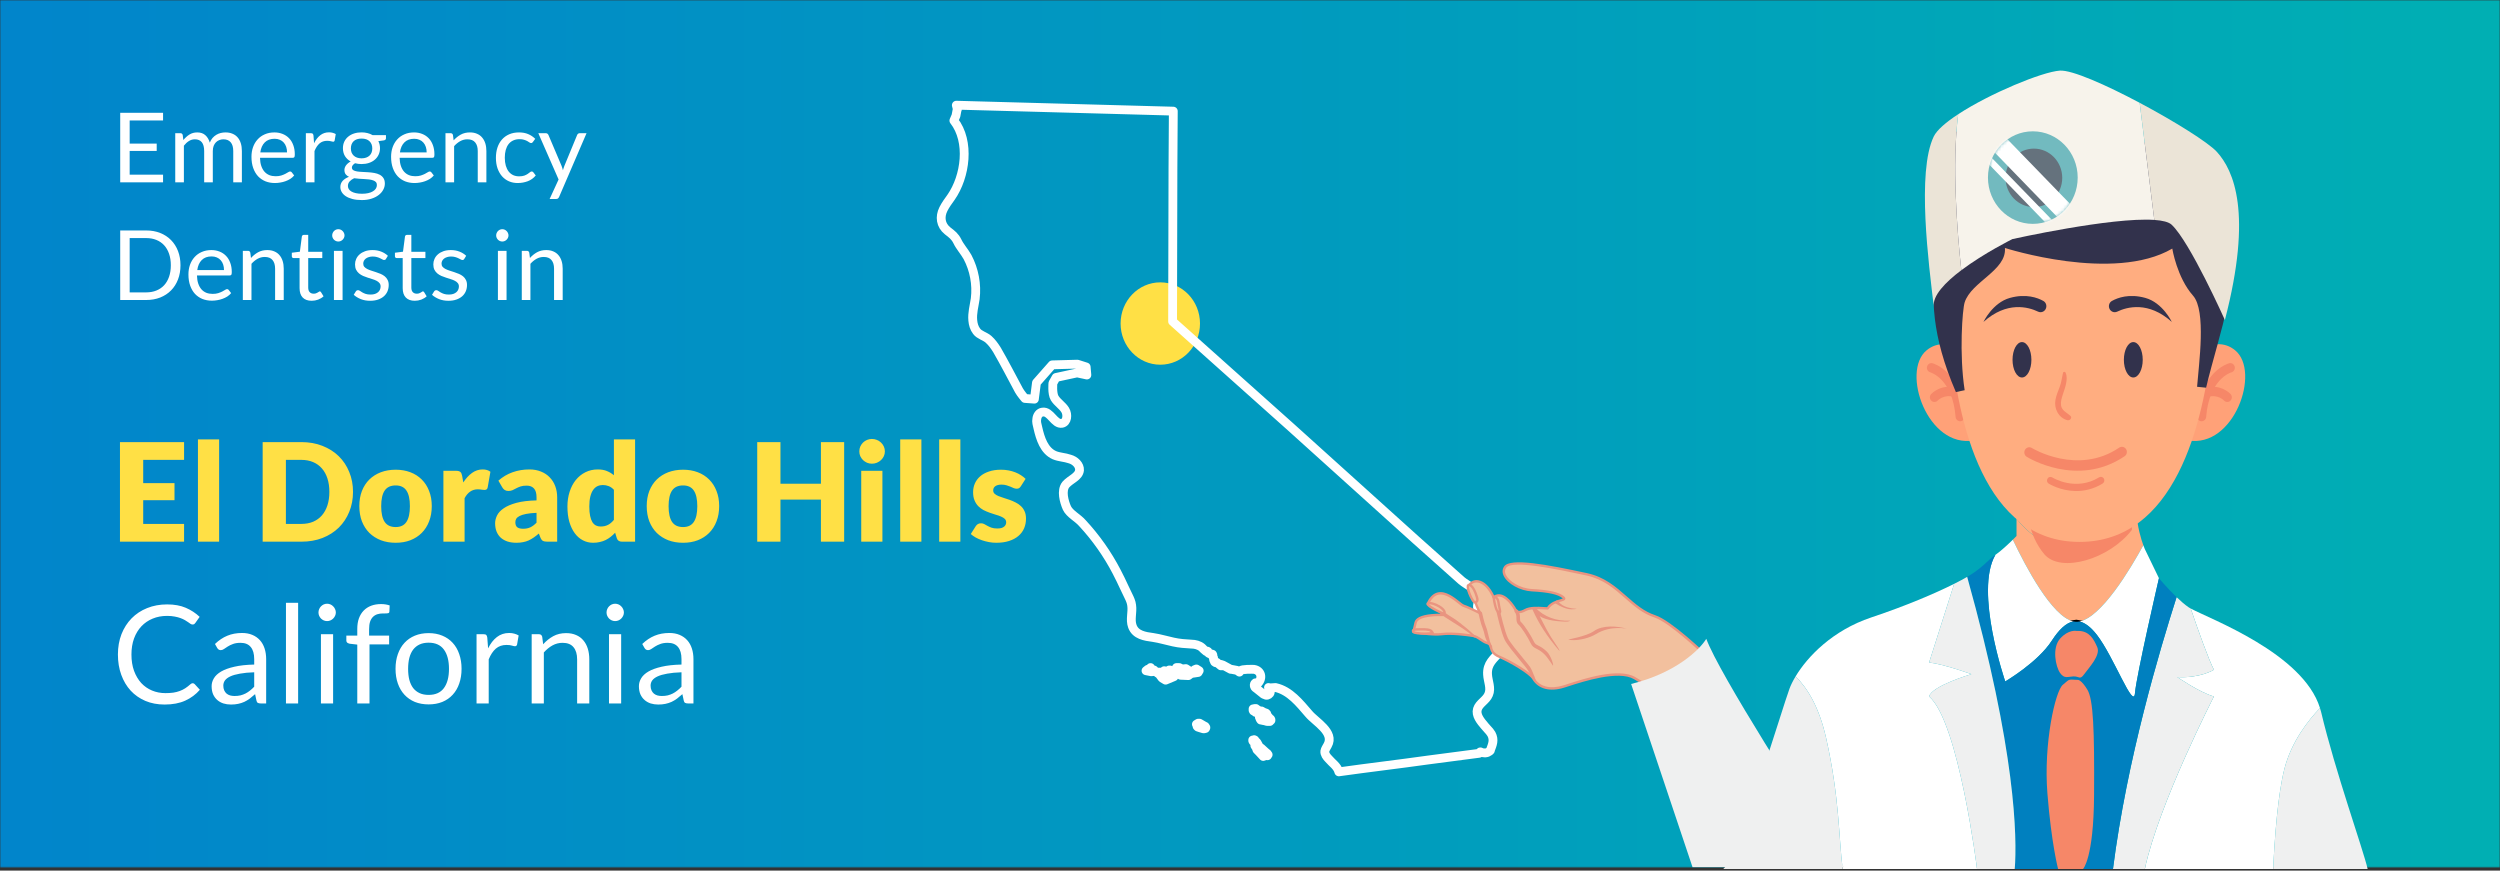 <svg width="850" height="296" viewBox="0 0 850 296" fill="none" xmlns="http://www.w3.org/2000/svg">
<rect x="0" y="0" width="850" height="296" fill="#333333" stroke="none"/>
<mask id="mask0" mask-type="alpha" maskUnits="userSpaceOnUse" x="0" y="0" width="850" height="295">
<rect width="850" height="295" fill="url(#paint0_linear)"/>
</mask>
<g mask="url(#mask0)">
<rect width="850" height="295" fill="url(#paint1_linear)"/>
</g>
<path d="M55.441 38.355V40.962H44.089V48.816H53.279V51.325H44.089V59.393H55.441V62H40.871V38.355H55.441ZM59.584 62V45.285H61.333C61.751 45.285 62.015 45.489 62.125 45.896L62.34 47.612C62.956 46.853 63.643 46.231 64.402 45.748C65.172 45.264 66.063 45.022 67.075 45.022C68.208 45.022 69.121 45.335 69.814 45.962C70.518 46.589 71.024 47.436 71.332 48.503C71.563 47.898 71.866 47.376 72.24 46.935C72.625 46.495 73.054 46.133 73.527 45.846C74 45.56 74.5 45.352 75.028 45.219C75.567 45.087 76.112 45.022 76.662 45.022C77.542 45.022 78.323 45.164 79.005 45.45C79.698 45.725 80.281 46.133 80.754 46.672C81.238 47.211 81.606 47.876 81.859 48.668C82.112 49.449 82.239 50.346 82.239 51.358V62H79.302V51.358C79.302 50.048 79.016 49.059 78.444 48.388C77.872 47.706 77.041 47.364 75.952 47.364C75.468 47.364 75.006 47.453 74.566 47.629C74.137 47.794 73.758 48.041 73.428 48.371C73.098 48.701 72.834 49.119 72.636 49.625C72.449 50.12 72.355 50.697 72.355 51.358V62H69.418V51.358C69.418 50.016 69.149 49.014 68.61 48.355C68.071 47.694 67.284 47.364 66.25 47.364C65.524 47.364 64.848 47.562 64.221 47.959C63.605 48.343 63.038 48.871 62.521 49.542V62H59.584ZM93.303 45.022C94.304 45.022 95.228 45.192 96.075 45.533C96.922 45.863 97.654 46.347 98.27 46.985C98.886 47.612 99.364 48.393 99.705 49.328C100.057 50.252 100.233 51.308 100.233 52.496C100.233 52.958 100.184 53.266 100.085 53.42C99.986 53.574 99.799 53.651 99.524 53.651H88.403C88.425 54.707 88.568 55.626 88.832 56.407C89.096 57.188 89.459 57.842 89.921 58.37C90.383 58.887 90.933 59.278 91.571 59.541C92.209 59.794 92.924 59.921 93.716 59.921C94.453 59.921 95.085 59.839 95.613 59.673C96.152 59.498 96.614 59.31 96.999 59.112C97.384 58.914 97.703 58.733 97.956 58.568C98.22 58.392 98.446 58.304 98.633 58.304C98.875 58.304 99.062 58.398 99.194 58.584L100.019 59.657C99.656 60.097 99.221 60.482 98.715 60.812C98.209 61.131 97.665 61.395 97.082 61.604C96.51 61.813 95.916 61.967 95.3 62.066C94.684 62.176 94.073 62.231 93.468 62.231C92.313 62.231 91.246 62.038 90.267 61.654C89.299 61.258 88.458 60.685 87.743 59.938C87.039 59.178 86.489 58.243 86.093 57.133C85.697 56.022 85.499 54.745 85.499 53.304C85.499 52.139 85.675 51.05 86.027 50.038C86.39 49.026 86.907 48.151 87.578 47.414C88.249 46.666 89.068 46.083 90.036 45.665C91.004 45.236 92.093 45.022 93.303 45.022ZM93.369 47.183C91.95 47.183 90.834 47.596 90.02 48.42C89.206 49.234 88.7 50.367 88.502 51.819H97.593C97.593 51.138 97.5 50.516 97.313 49.955C97.126 49.383 96.851 48.894 96.488 48.486C96.125 48.069 95.679 47.749 95.151 47.529C94.634 47.298 94.04 47.183 93.369 47.183ZM103.992 62V45.285H105.675C105.994 45.285 106.214 45.346 106.335 45.467C106.456 45.588 106.539 45.797 106.583 46.094L106.781 48.701C107.353 47.535 108.057 46.627 108.893 45.978C109.74 45.319 110.73 44.989 111.863 44.989C112.325 44.989 112.743 45.044 113.117 45.154C113.491 45.252 113.837 45.395 114.156 45.583L113.777 47.777C113.7 48.052 113.529 48.19 113.265 48.19C113.111 48.19 112.875 48.14 112.556 48.041C112.237 47.931 111.791 47.876 111.219 47.876C110.196 47.876 109.338 48.173 108.645 48.767C107.963 49.361 107.391 50.224 106.929 51.358V62H103.992ZM122.929 45.005C123.655 45.005 124.331 45.087 124.958 45.252C125.596 45.407 126.174 45.638 126.691 45.946H131.228V47.035C131.228 47.398 130.997 47.629 130.535 47.727L128.638 47.992C129.012 48.706 129.199 49.504 129.199 50.384C129.199 51.198 129.039 51.941 128.72 52.611C128.412 53.272 127.978 53.838 127.417 54.311C126.867 54.784 126.207 55.147 125.437 55.4C124.678 55.653 123.842 55.779 122.929 55.779C122.148 55.779 121.411 55.686 120.718 55.499C120.366 55.719 120.096 55.956 119.909 56.209C119.733 56.462 119.645 56.709 119.645 56.951C119.645 57.347 119.805 57.65 120.124 57.858C120.443 58.056 120.866 58.2 121.394 58.288C121.922 58.376 122.522 58.431 123.193 58.453C123.864 58.474 124.546 58.513 125.239 58.568C125.943 58.612 126.63 58.694 127.301 58.816C127.972 58.937 128.572 59.135 129.1 59.41C129.628 59.684 130.051 60.064 130.37 60.548C130.689 61.032 130.849 61.659 130.849 62.429C130.849 63.144 130.667 63.837 130.304 64.508C129.952 65.179 129.441 65.773 128.77 66.29C128.099 66.818 127.279 67.236 126.311 67.544C125.343 67.863 124.249 68.022 123.028 68.022C121.807 68.022 120.734 67.901 119.81 67.659C118.897 67.418 118.138 67.093 117.533 66.686C116.928 66.279 116.472 65.806 116.164 65.267C115.867 64.739 115.718 64.183 115.718 63.6C115.718 62.776 115.977 62.077 116.494 61.505C117.022 60.922 117.742 60.46 118.655 60.119C118.182 59.899 117.803 59.608 117.517 59.245C117.242 58.87 117.104 58.376 117.104 57.76C117.104 57.517 117.148 57.27 117.236 57.017C117.324 56.753 117.456 56.495 117.632 56.242C117.819 55.989 118.045 55.746 118.309 55.516C118.573 55.285 118.881 55.081 119.233 54.905C118.408 54.443 117.759 53.833 117.286 53.074C116.824 52.303 116.593 51.407 116.593 50.384C116.593 49.57 116.747 48.833 117.055 48.173C117.374 47.502 117.814 46.935 118.375 46.474C118.936 46.001 119.601 45.638 120.371 45.385C121.152 45.132 122.005 45.005 122.929 45.005ZM128.143 62.907C128.143 62.489 128.027 62.154 127.796 61.901C127.565 61.648 127.252 61.456 126.856 61.324C126.46 61.181 126.003 61.076 125.486 61.01C124.969 60.944 124.425 60.9 123.853 60.878C123.281 60.845 122.698 60.812 122.104 60.779C121.51 60.746 120.943 60.685 120.404 60.597C119.777 60.895 119.266 61.258 118.87 61.687C118.485 62.115 118.292 62.627 118.292 63.221C118.292 63.595 118.386 63.941 118.573 64.26C118.771 64.591 119.068 64.871 119.464 65.102C119.86 65.344 120.355 65.531 120.949 65.663C121.554 65.806 122.263 65.877 123.077 65.877C123.869 65.877 124.579 65.806 125.206 65.663C125.833 65.52 126.361 65.317 126.79 65.052C127.23 64.788 127.565 64.475 127.796 64.112C128.027 63.749 128.143 63.347 128.143 62.907ZM122.929 53.833C123.523 53.833 124.045 53.75 124.496 53.585C124.958 53.42 125.343 53.189 125.651 52.892C125.959 52.595 126.19 52.243 126.344 51.836C126.498 51.418 126.575 50.962 126.575 50.467C126.575 49.444 126.262 48.63 125.635 48.025C125.019 47.419 124.117 47.117 122.929 47.117C121.752 47.117 120.85 47.419 120.223 48.025C119.607 48.63 119.299 49.444 119.299 50.467C119.299 50.962 119.376 51.418 119.53 51.836C119.695 52.243 119.931 52.595 120.239 52.892C120.547 53.189 120.927 53.42 121.378 53.585C121.829 53.75 122.346 53.833 122.929 53.833ZM140.773 45.022C141.774 45.022 142.698 45.192 143.545 45.533C144.392 45.863 145.124 46.347 145.74 46.985C146.356 47.612 146.834 48.393 147.175 49.328C147.527 50.252 147.703 51.308 147.703 52.496C147.703 52.958 147.654 53.266 147.555 53.42C147.456 53.574 147.269 53.651 146.994 53.651H135.873C135.895 54.707 136.038 55.626 136.302 56.407C136.566 57.188 136.929 57.842 137.391 58.37C137.853 58.887 138.403 59.278 139.041 59.541C139.679 59.794 140.394 59.921 141.186 59.921C141.923 59.921 142.555 59.839 143.083 59.673C143.622 59.498 144.084 59.31 144.469 59.112C144.854 58.914 145.173 58.733 145.426 58.568C145.69 58.392 145.916 58.304 146.103 58.304C146.345 58.304 146.532 58.398 146.664 58.584L147.489 59.657C147.126 60.097 146.691 60.482 146.185 60.812C145.679 61.131 145.135 61.395 144.552 61.604C143.98 61.813 143.386 61.967 142.77 62.066C142.154 62.176 141.543 62.231 140.938 62.231C139.783 62.231 138.716 62.038 137.737 61.654C136.769 61.258 135.928 60.685 135.213 59.938C134.509 59.178 133.959 58.243 133.563 57.133C133.167 56.022 132.969 54.745 132.969 53.304C132.969 52.139 133.145 51.05 133.497 50.038C133.86 49.026 134.377 48.151 135.048 47.414C135.719 46.666 136.538 46.083 137.506 45.665C138.474 45.236 139.563 45.022 140.773 45.022ZM140.839 47.183C139.42 47.183 138.304 47.596 137.49 48.42C136.676 49.234 136.17 50.367 135.972 51.819H145.063C145.063 51.138 144.97 50.516 144.783 49.955C144.596 49.383 144.321 48.894 143.958 48.486C143.595 48.069 143.149 47.749 142.621 47.529C142.104 47.298 141.51 47.183 140.839 47.183ZM151.462 62V45.285H153.211C153.629 45.285 153.893 45.489 154.003 45.896L154.234 47.711C154.96 46.908 155.769 46.259 156.66 45.764C157.562 45.269 158.601 45.022 159.778 45.022C160.691 45.022 161.494 45.175 162.187 45.483C162.891 45.781 163.474 46.209 163.936 46.77C164.409 47.321 164.767 47.986 165.009 48.767C165.251 49.548 165.372 50.411 165.372 51.358V62H162.435V51.358C162.435 50.093 162.143 49.114 161.56 48.42C160.988 47.717 160.108 47.364 158.92 47.364C158.051 47.364 157.237 47.574 156.478 47.992C155.73 48.41 155.037 48.976 154.399 49.691V62H151.462ZM181.201 48.255C181.113 48.377 181.025 48.47 180.937 48.536C180.849 48.602 180.722 48.635 180.557 48.635C180.392 48.635 180.211 48.569 180.013 48.437C179.826 48.294 179.584 48.14 179.287 47.975C178.99 47.81 178.627 47.661 178.198 47.529C177.78 47.386 177.263 47.315 176.647 47.315C175.833 47.315 175.112 47.464 174.485 47.761C173.858 48.047 173.33 48.465 172.901 49.014C172.483 49.565 172.164 50.23 171.944 51.011C171.735 51.792 171.631 52.666 171.631 53.635C171.631 54.647 171.746 55.548 171.977 56.34C172.208 57.121 172.533 57.782 172.951 58.321C173.369 58.849 173.875 59.255 174.469 59.541C175.074 59.816 175.75 59.954 176.498 59.954C177.213 59.954 177.802 59.871 178.264 59.706C178.726 59.531 179.111 59.338 179.419 59.129C179.727 58.92 179.98 58.733 180.178 58.568C180.376 58.392 180.574 58.304 180.772 58.304C181.025 58.304 181.212 58.398 181.333 58.584L182.158 59.657C181.432 60.548 180.524 61.203 179.435 61.62C178.346 62.028 177.197 62.231 175.987 62.231C174.942 62.231 173.968 62.038 173.066 61.654C172.175 61.269 171.4 60.713 170.74 59.987C170.08 59.25 169.557 58.348 169.172 57.281C168.798 56.214 168.611 54.998 168.611 53.635C168.611 52.392 168.782 51.242 169.123 50.186C169.475 49.13 169.981 48.222 170.641 47.464C171.312 46.694 172.137 46.094 173.116 45.665C174.095 45.236 175.217 45.022 176.482 45.022C177.648 45.022 178.682 45.214 179.584 45.599C180.486 45.973 181.283 46.507 181.976 47.2L181.201 48.255ZM190.104 66.933C190.005 67.153 189.878 67.329 189.724 67.462C189.581 67.594 189.356 67.659 189.048 67.659H186.87L189.922 61.026L183.025 45.285H185.566C185.819 45.285 186.017 45.352 186.16 45.483C186.303 45.605 186.408 45.742 186.474 45.896L190.945 56.423C191.044 56.665 191.127 56.907 191.193 57.149C191.27 57.391 191.336 57.639 191.391 57.892C191.468 57.639 191.545 57.391 191.622 57.149C191.699 56.907 191.787 56.66 191.886 56.407L196.225 45.896C196.291 45.72 196.401 45.577 196.555 45.467C196.72 45.346 196.896 45.285 197.083 45.285H199.426L190.104 66.933ZM61.364 90.186C61.364 91.957 61.084 93.569 60.523 95.02C59.962 96.472 59.17 97.716 58.147 98.749C57.124 99.784 55.898 100.586 54.468 101.158C53.038 101.719 51.453 102 49.715 102H40.871V78.356H49.715C51.453 78.356 53.038 78.641 54.468 79.213C55.898 79.775 57.124 80.578 58.147 81.623C59.17 82.656 59.962 83.9 60.523 85.352C61.084 86.803 61.364 88.415 61.364 90.186ZM58.081 90.186C58.081 88.734 57.883 87.436 57.487 86.292C57.091 85.148 56.53 84.18 55.804 83.388C55.078 82.596 54.198 81.991 53.164 81.573C52.13 81.155 50.98 80.946 49.715 80.946H44.089V99.409H49.715C50.98 99.409 52.13 99.201 53.164 98.782C54.198 98.365 55.078 97.765 55.804 96.984C56.53 96.192 57.091 95.224 57.487 94.08C57.883 92.936 58.081 91.638 58.081 90.186ZM71.873 85.022C72.874 85.022 73.798 85.192 74.645 85.533C75.492 85.863 76.223 86.347 76.839 86.985C77.455 87.612 77.934 88.393 78.275 89.328C78.627 90.252 78.803 91.308 78.803 92.496C78.803 92.958 78.753 93.266 78.654 93.42C78.555 93.574 78.368 93.651 78.093 93.651H66.972C66.994 94.707 67.137 95.626 67.401 96.406C67.665 97.188 68.028 97.842 68.49 98.37C68.952 98.887 69.502 99.278 70.14 99.541C70.778 99.794 71.493 99.921 72.285 99.921C73.022 99.921 73.655 99.838 74.183 99.674C74.722 99.498 75.184 99.311 75.569 99.112C75.954 98.915 76.273 98.733 76.526 98.568C76.79 98.392 77.015 98.304 77.202 98.304C77.444 98.304 77.631 98.397 77.763 98.585L78.588 99.657C78.225 100.097 77.791 100.482 77.285 100.812C76.779 101.131 76.234 101.395 75.651 101.604C75.079 101.813 74.485 101.967 73.869 102.066C73.253 102.176 72.643 102.231 72.038 102.231C70.883 102.231 69.816 102.038 68.837 101.653C67.869 101.257 67.027 100.685 66.312 99.938C65.608 99.178 65.058 98.243 64.662 97.132C64.266 96.022 64.068 94.746 64.068 93.305C64.068 92.138 64.244 91.049 64.596 90.037C64.959 89.025 65.476 88.151 66.147 87.414C66.818 86.666 67.638 86.083 68.606 85.665C69.574 85.236 70.663 85.022 71.873 85.022ZM71.939 87.183C70.52 87.183 69.403 87.596 68.589 88.421C67.775 89.234 67.269 90.368 67.071 91.82H76.163C76.163 91.138 76.069 90.516 75.882 89.955C75.695 89.383 75.42 88.894 75.057 88.487C74.694 88.069 74.249 87.749 73.721 87.529C73.204 87.299 72.61 87.183 71.939 87.183ZM82.562 102V85.285H84.311C84.729 85.285 84.993 85.489 85.103 85.896L85.334 87.711C86.06 86.908 86.868 86.259 87.759 85.764C88.661 85.269 89.701 85.022 90.878 85.022C91.791 85.022 92.594 85.175 93.287 85.484C93.991 85.781 94.574 86.21 95.036 86.77C95.509 87.32 95.866 87.986 96.108 88.767C96.35 89.548 96.471 90.412 96.471 91.358V102H93.534V91.358C93.534 90.093 93.243 89.114 92.66 88.421C92.088 87.716 91.208 87.365 90.02 87.365C89.151 87.365 88.337 87.573 87.578 87.992C86.83 88.409 86.137 88.976 85.499 89.691V102H82.562ZM105.964 102.264C104.644 102.264 103.627 101.895 102.912 101.158C102.208 100.421 101.856 99.36 101.856 97.974V87.744H99.843C99.667 87.744 99.518 87.695 99.397 87.596C99.276 87.486 99.216 87.32 99.216 87.1V85.929L101.955 85.582L102.631 80.418C102.653 80.253 102.725 80.121 102.846 80.022C102.967 79.912 103.121 79.857 103.308 79.857H104.793V85.615H109.578V87.744H104.793V97.776C104.793 98.48 104.963 99.002 105.304 99.344C105.645 99.684 106.085 99.855 106.624 99.855C106.932 99.855 107.196 99.817 107.416 99.74C107.647 99.651 107.845 99.558 108.01 99.459C108.175 99.36 108.313 99.272 108.423 99.195C108.544 99.107 108.648 99.063 108.736 99.063C108.89 99.063 109.028 99.156 109.149 99.344L110.007 100.746C109.501 101.219 108.89 101.593 108.175 101.868C107.46 102.132 106.723 102.264 105.964 102.264ZM116.476 85.285V102H113.539V85.285H116.476ZM117.136 80.038C117.136 80.325 117.076 80.594 116.955 80.847C116.845 81.089 116.691 81.309 116.493 81.507C116.306 81.694 116.086 81.843 115.833 81.953C115.58 82.062 115.31 82.118 115.024 82.118C114.738 82.118 114.469 82.062 114.216 81.953C113.974 81.843 113.754 81.694 113.556 81.507C113.369 81.309 113.22 81.089 113.11 80.847C113 80.594 112.945 80.325 112.945 80.038C112.945 79.752 113 79.483 113.11 79.23C113.22 78.966 113.369 78.74 113.556 78.553C113.754 78.356 113.974 78.201 114.216 78.091C114.469 77.981 114.738 77.927 115.024 77.927C115.31 77.927 115.58 77.981 115.833 78.091C116.086 78.201 116.306 78.356 116.493 78.553C116.691 78.74 116.845 78.966 116.955 79.23C117.076 79.483 117.136 79.752 117.136 80.038ZM131.223 88.041C131.091 88.283 130.887 88.404 130.612 88.404C130.447 88.404 130.26 88.344 130.051 88.222C129.842 88.102 129.584 87.969 129.276 87.826C128.979 87.672 128.621 87.535 128.203 87.414C127.785 87.282 127.29 87.216 126.718 87.216C126.223 87.216 125.778 87.282 125.382 87.414C124.986 87.535 124.645 87.706 124.359 87.925C124.084 88.145 123.869 88.404 123.715 88.701C123.572 88.987 123.501 89.3 123.501 89.641C123.501 90.07 123.622 90.428 123.864 90.714C124.117 91 124.447 91.248 124.854 91.457C125.261 91.665 125.723 91.853 126.24 92.017C126.757 92.171 127.285 92.342 127.824 92.529C128.374 92.705 128.907 92.903 129.424 93.123C129.941 93.343 130.403 93.618 130.81 93.948C131.217 94.278 131.542 94.685 131.784 95.169C132.037 95.642 132.163 96.214 132.163 96.885C132.163 97.655 132.026 98.37 131.751 99.03C131.476 99.679 131.069 100.245 130.53 100.729C129.991 101.202 129.331 101.576 128.55 101.851C127.769 102.127 126.867 102.264 125.844 102.264C124.678 102.264 123.622 102.077 122.676 101.703C121.73 101.318 120.927 100.828 120.267 100.234L120.96 99.112C121.048 98.969 121.152 98.859 121.273 98.782C121.394 98.706 121.554 98.667 121.752 98.667C121.95 98.667 122.159 98.744 122.379 98.898C122.599 99.052 122.863 99.222 123.171 99.409C123.49 99.597 123.869 99.767 124.309 99.921C124.76 100.075 125.321 100.152 125.992 100.152C126.564 100.152 127.065 100.08 127.494 99.938C127.923 99.784 128.28 99.58 128.566 99.327C128.852 99.074 129.061 98.782 129.193 98.453C129.336 98.123 129.408 97.77 129.408 97.397C129.408 96.934 129.281 96.555 129.028 96.258C128.786 95.95 128.462 95.692 128.055 95.483C127.648 95.263 127.18 95.076 126.652 94.921C126.135 94.757 125.602 94.586 125.052 94.41C124.513 94.234 123.979 94.036 123.451 93.816C122.934 93.585 122.472 93.299 122.065 92.958C121.658 92.617 121.328 92.199 121.075 91.704C120.833 91.198 120.712 90.588 120.712 89.873C120.712 89.234 120.844 88.624 121.108 88.041C121.372 87.447 121.757 86.93 122.263 86.49C122.769 86.039 123.391 85.681 124.128 85.418C124.865 85.153 125.706 85.022 126.652 85.022C127.752 85.022 128.737 85.198 129.606 85.549C130.486 85.891 131.245 86.364 131.883 86.969L131.223 88.041ZM141.027 102.264C139.707 102.264 138.689 101.895 137.974 101.158C137.27 100.421 136.918 99.36 136.918 97.974V87.744H134.905C134.729 87.744 134.581 87.695 134.46 87.596C134.339 87.486 134.278 87.32 134.278 87.1V85.929L137.017 85.582L137.694 80.418C137.716 80.253 137.787 80.121 137.908 80.022C138.029 79.912 138.183 79.857 138.37 79.857H139.855V85.615H144.64V87.744H139.855V97.776C139.855 98.48 140.026 99.002 140.367 99.344C140.708 99.684 141.148 99.855 141.687 99.855C141.995 99.855 142.259 99.817 142.479 99.74C142.71 99.651 142.908 99.558 143.073 99.459C143.238 99.36 143.375 99.272 143.485 99.195C143.606 99.107 143.711 99.063 143.799 99.063C143.953 99.063 144.09 99.156 144.211 99.344L145.069 100.746C144.563 101.219 143.953 101.593 143.238 101.868C142.523 102.132 141.786 102.264 141.027 102.264ZM157.842 88.041C157.71 88.283 157.506 88.404 157.231 88.404C157.066 88.404 156.879 88.344 156.67 88.222C156.461 88.102 156.203 87.969 155.895 87.826C155.598 87.672 155.24 87.535 154.822 87.414C154.404 87.282 153.909 87.216 153.337 87.216C152.842 87.216 152.397 87.282 152.001 87.414C151.605 87.535 151.264 87.706 150.978 87.925C150.703 88.145 150.488 88.404 150.334 88.701C150.191 88.987 150.12 89.3 150.12 89.641C150.12 90.07 150.241 90.428 150.483 90.714C150.736 91 151.066 91.248 151.473 91.457C151.88 91.665 152.342 91.853 152.859 92.017C153.376 92.171 153.904 92.342 154.443 92.529C154.993 92.705 155.526 92.903 156.043 93.123C156.56 93.343 157.022 93.618 157.429 93.948C157.836 94.278 158.161 94.685 158.403 95.169C158.656 95.642 158.782 96.214 158.782 96.885C158.782 97.655 158.645 98.37 158.37 99.03C158.095 99.679 157.688 100.245 157.149 100.729C156.61 101.202 155.95 101.576 155.169 101.851C154.388 102.127 153.486 102.264 152.463 102.264C151.297 102.264 150.241 102.077 149.295 101.703C148.349 101.318 147.546 100.828 146.886 100.234L147.579 99.112C147.667 98.969 147.771 98.859 147.892 98.782C148.013 98.706 148.173 98.667 148.371 98.667C148.569 98.667 148.778 98.744 148.998 98.898C149.218 99.052 149.482 99.222 149.79 99.409C150.109 99.597 150.488 99.767 150.928 99.921C151.379 100.075 151.94 100.152 152.611 100.152C153.183 100.152 153.684 100.08 154.113 99.938C154.542 99.784 154.899 99.58 155.185 99.327C155.471 99.074 155.68 98.782 155.812 98.453C155.955 98.123 156.027 97.77 156.027 97.397C156.027 96.934 155.9 96.555 155.647 96.258C155.405 95.95 155.081 95.692 154.674 95.483C154.267 95.263 153.799 95.076 153.271 94.921C152.754 94.757 152.221 94.586 151.671 94.41C151.132 94.234 150.598 94.036 150.07 93.816C149.553 93.585 149.091 93.299 148.684 92.958C148.277 92.617 147.947 92.199 147.694 91.704C147.452 91.198 147.331 90.588 147.331 89.873C147.331 89.234 147.463 88.624 147.727 88.041C147.991 87.447 148.376 86.93 148.882 86.49C149.388 86.039 150.01 85.681 150.747 85.418C151.484 85.153 152.325 85.022 153.271 85.022C154.371 85.022 155.356 85.198 156.225 85.549C157.105 85.891 157.864 86.364 158.502 86.969L157.842 88.041ZM172.228 85.285V102H169.291V85.285H172.228ZM172.888 80.038C172.888 80.325 172.828 80.594 172.707 80.847C172.597 81.089 172.443 81.309 172.245 81.507C172.058 81.694 171.838 81.843 171.585 81.953C171.332 82.062 171.062 82.118 170.776 82.118C170.49 82.118 170.221 82.062 169.968 81.953C169.726 81.843 169.506 81.694 169.308 81.507C169.121 81.309 168.972 81.089 168.862 80.847C168.752 80.594 168.697 80.325 168.697 80.038C168.697 79.752 168.752 79.483 168.862 79.23C168.972 78.966 169.121 78.74 169.308 78.553C169.506 78.356 169.726 78.201 169.968 78.091C170.221 77.981 170.49 77.927 170.776 77.927C171.062 77.927 171.332 77.981 171.585 78.091C171.838 78.201 172.058 78.356 172.245 78.553C172.443 78.74 172.597 78.966 172.707 79.23C172.828 79.483 172.888 79.752 172.888 80.038ZM177.405 102V85.285H179.154C179.572 85.285 179.836 85.489 179.946 85.896L180.177 87.711C180.903 86.908 181.711 86.259 182.602 85.764C183.504 85.269 184.544 85.022 185.721 85.022C186.634 85.022 187.437 85.175 188.13 85.484C188.834 85.781 189.417 86.21 189.879 86.77C190.352 87.32 190.709 87.986 190.951 88.767C191.193 89.548 191.314 90.412 191.314 91.358V102H188.377V91.358C188.377 90.093 188.086 89.114 187.503 88.421C186.931 87.716 186.051 87.365 184.863 87.365C183.994 87.365 183.18 87.573 182.421 87.992C181.673 88.409 180.98 88.976 180.342 89.691V102H177.405Z" fill="white"/>
<path d="M62.585 150.314V156.356H48.689V164.257H59.332V170.066H48.689V178.129H62.585V184.171H40.788V150.314H62.585ZM74.502 149.385V184.171H67.299V149.385H74.502ZM120.025 167.231C120.025 169.679 119.599 171.94 118.747 174.016C117.91 176.077 116.725 177.866 115.191 179.384C113.658 180.887 111.806 182.064 109.638 182.916C107.484 183.753 105.091 184.171 102.457 184.171H89.305V150.314H102.457C105.091 150.314 107.484 150.74 109.638 151.592C111.806 152.444 113.658 153.622 115.191 155.124C116.725 156.627 117.91 158.416 118.747 160.492C119.599 162.553 120.025 164.799 120.025 167.231ZM111.985 167.231C111.985 165.558 111.768 164.048 111.334 162.7C110.9 161.352 110.273 160.213 109.452 159.284C108.646 158.339 107.655 157.619 106.477 157.123C105.3 156.612 103.96 156.356 102.457 156.356H97.206V178.129H102.457C103.96 178.129 105.3 177.881 106.477 177.386C107.655 176.874 108.646 176.154 109.452 175.225C110.273 174.28 110.9 173.133 111.334 171.785C111.768 170.438 111.985 168.92 111.985 167.231ZM134.533 159.702C136.361 159.702 138.027 159.989 139.529 160.562C141.032 161.135 142.318 161.956 143.387 163.025C144.471 164.094 145.308 165.395 145.896 166.929C146.5 168.447 146.803 170.159 146.803 172.064C146.803 173.985 146.5 175.72 145.896 177.269C145.308 178.803 144.471 180.112 143.387 181.197C142.318 182.265 141.032 183.094 139.529 183.683C138.027 184.256 136.361 184.543 134.533 184.543C132.69 184.543 131.009 184.256 129.491 183.683C127.988 183.094 126.687 182.265 125.587 181.197C124.503 180.112 123.658 178.803 123.054 177.269C122.465 175.72 122.171 173.985 122.171 172.064C122.171 170.159 122.465 168.447 123.054 166.929C123.658 165.395 124.503 164.094 125.587 163.025C126.687 161.956 127.988 161.135 129.491 160.562C131.009 159.989 132.69 159.702 134.533 159.702ZM134.533 179.198C136.191 179.198 137.407 178.617 138.182 177.455C138.972 176.278 139.367 174.496 139.367 172.111C139.367 169.725 138.972 167.951 138.182 166.79C137.407 165.628 136.191 165.047 134.533 165.047C132.829 165.047 131.582 165.628 130.792 166.79C130.002 167.951 129.607 169.725 129.607 172.111C129.607 174.496 130.002 176.278 130.792 177.455C131.582 178.617 132.829 179.198 134.533 179.198ZM150.756 184.171V160.074H155.032C155.388 160.074 155.683 160.105 155.915 160.167C156.163 160.229 156.364 160.33 156.519 160.469C156.69 160.593 156.814 160.763 156.891 160.98C156.984 161.197 157.061 161.46 157.123 161.77L157.518 164.024C158.401 162.661 159.393 161.584 160.493 160.794C161.593 160.004 162.793 159.609 164.095 159.609C165.194 159.609 166.077 159.873 166.744 160.399L165.814 165.697C165.752 166.023 165.628 166.255 165.442 166.394C165.256 166.518 165.009 166.58 164.699 166.58C164.435 166.58 164.126 166.549 163.769 166.487C163.413 166.41 162.964 166.371 162.422 166.371C160.532 166.371 159.044 167.378 157.96 169.392V184.171H150.756ZM186.138 184.171C185.457 184.171 184.938 184.078 184.581 183.892C184.241 183.706 183.954 183.319 183.722 182.73L183.21 181.406C182.606 181.917 182.025 182.366 181.468 182.753C180.91 183.141 180.329 183.474 179.725 183.753C179.136 184.016 178.501 184.21 177.819 184.334C177.153 184.473 176.41 184.543 175.589 184.543C174.489 184.543 173.49 184.403 172.591 184.124C171.693 183.83 170.926 183.404 170.291 182.846C169.671 182.289 169.191 181.599 168.85 180.778C168.509 179.942 168.339 178.981 168.339 177.897C168.339 177.045 168.556 176.17 168.989 175.271C169.423 174.373 170.174 173.559 171.243 172.831C172.312 172.088 173.753 171.468 175.565 170.972C177.378 170.476 179.663 170.198 182.42 170.136V169.113C182.42 167.704 182.126 166.689 181.537 166.069C180.964 165.434 180.143 165.116 179.074 165.116C178.222 165.116 177.525 165.209 176.983 165.395C176.441 165.581 175.953 165.79 175.519 166.023C175.101 166.255 174.69 166.464 174.287 166.65C173.885 166.836 173.404 166.929 172.847 166.929C172.351 166.929 171.925 166.813 171.569 166.58C171.228 166.333 170.957 166.03 170.755 165.674L169.454 163.42C170.91 162.134 172.521 161.182 174.287 160.562C176.069 159.927 177.974 159.609 180.004 159.609C181.46 159.609 182.769 159.849 183.931 160.33C185.108 160.794 186.1 161.453 186.905 162.305C187.726 163.141 188.354 164.14 188.787 165.302C189.221 166.464 189.438 167.734 189.438 169.113V184.171H186.138ZM177.866 179.779C178.795 179.779 179.609 179.616 180.306 179.291C181.003 178.966 181.708 178.439 182.42 177.711V174.365C180.98 174.427 179.795 174.551 178.865 174.737C177.936 174.923 177.2 175.155 176.658 175.434C176.115 175.713 175.736 176.03 175.519 176.386C175.318 176.743 175.217 177.13 175.217 177.548C175.217 178.369 175.441 178.95 175.891 179.291C176.34 179.616 176.998 179.779 177.866 179.779ZM211.47 184.171C211.02 184.171 210.641 184.07 210.331 183.869C210.037 183.667 209.828 183.365 209.704 182.963L209.146 181.127C208.666 181.638 208.162 182.103 207.636 182.521C207.109 182.939 206.536 183.303 205.916 183.613C205.312 183.908 204.653 184.132 203.941 184.287C203.244 184.457 202.485 184.543 201.664 184.543C200.409 184.543 199.247 184.264 198.178 183.706C197.109 183.148 196.187 182.343 195.413 181.289C194.638 180.236 194.026 178.95 193.577 177.432C193.143 175.898 192.926 174.156 192.926 172.204C192.926 170.407 193.174 168.741 193.67 167.208C194.166 165.659 194.863 164.326 195.761 163.211C196.675 162.08 197.768 161.197 199.038 160.562C200.308 159.927 201.71 159.609 203.244 159.609C204.483 159.609 205.529 159.795 206.381 160.167C207.248 160.523 208.031 160.996 208.728 161.584V149.385H215.931V184.171H211.47ZM204.173 179.012C204.7 179.012 205.172 178.966 205.591 178.873C206.024 178.764 206.419 178.617 206.776 178.431C207.132 178.245 207.465 178.013 207.775 177.734C208.1 177.455 208.418 177.13 208.728 176.758V166.534C208.17 165.93 207.574 165.511 206.938 165.279C206.319 165.031 205.66 164.907 204.963 164.907C204.297 164.907 203.685 165.039 203.128 165.302C202.57 165.566 202.082 165.992 201.664 166.58C201.261 167.154 200.943 167.905 200.711 168.834C200.479 169.764 200.362 170.887 200.362 172.204C200.362 173.474 200.455 174.543 200.641 175.41C200.827 176.278 201.083 176.983 201.408 177.525C201.749 178.052 202.152 178.431 202.616 178.664C203.081 178.896 203.6 179.012 204.173 179.012ZM232.247 159.702C234.075 159.702 235.741 159.989 237.243 160.562C238.746 161.135 240.032 161.956 241.101 163.025C242.185 164.094 243.022 165.395 243.61 166.929C244.214 168.447 244.517 170.159 244.517 172.064C244.517 173.985 244.214 175.72 243.61 177.269C243.022 178.803 242.185 180.112 241.101 181.197C240.032 182.265 238.746 183.094 237.243 183.683C235.741 184.256 234.075 184.543 232.247 184.543C230.404 184.543 228.723 184.256 227.205 183.683C225.702 183.094 224.401 182.265 223.301 181.197C222.217 180.112 221.372 178.803 220.768 177.269C220.18 175.72 219.885 173.985 219.885 172.064C219.885 170.159 220.18 168.447 220.768 166.929C221.372 165.395 222.217 164.094 223.301 163.025C224.401 161.956 225.702 161.135 227.205 160.562C228.723 159.989 230.404 159.702 232.247 159.702ZM232.247 179.198C233.905 179.198 235.121 178.617 235.896 177.455C236.686 176.278 237.081 174.496 237.081 172.111C237.081 169.725 236.686 167.951 235.896 166.79C235.121 165.628 233.905 165.047 232.247 165.047C230.543 165.047 229.296 165.628 228.506 166.79C227.716 167.951 227.321 169.725 227.321 172.111C227.321 174.496 227.716 176.278 228.506 177.455C229.296 178.617 230.543 179.198 232.247 179.198ZM287.014 184.171H279.114V169.857H265.357V184.171H257.457V150.314H265.357V164.466H279.114V150.314H287.014V184.171ZM300.021 160.074V184.171H292.817V160.074H300.021ZM300.857 153.475C300.857 154.048 300.741 154.59 300.509 155.101C300.276 155.597 299.959 156.038 299.556 156.426C299.153 156.798 298.681 157.1 298.138 157.332C297.612 157.549 297.046 157.657 296.442 157.657C295.853 157.657 295.304 157.549 294.792 157.332C294.281 157.1 293.824 156.798 293.421 156.426C293.034 156.038 292.724 155.597 292.492 155.101C292.275 154.59 292.166 154.048 292.166 153.475C292.166 152.886 292.275 152.336 292.492 151.825C292.724 151.314 293.034 150.864 293.421 150.477C293.824 150.09 294.281 149.788 294.792 149.571C295.304 149.354 295.853 149.245 296.442 149.245C297.046 149.245 297.612 149.354 298.138 149.571C298.681 149.788 299.153 150.09 299.556 150.477C299.959 150.864 300.276 151.314 300.509 151.825C300.741 152.336 300.857 152.886 300.857 153.475ZM313.273 149.385V184.171H306.07V149.385H313.273ZM326.526 149.385V184.171H319.322V149.385H326.526ZM347.074 165.349C346.889 165.643 346.687 165.852 346.47 165.976C346.269 166.1 346.006 166.162 345.68 166.162C345.339 166.162 344.999 166.092 344.658 165.953C344.317 165.798 343.945 165.635 343.542 165.465C343.155 165.295 342.714 165.14 342.218 165C341.722 164.845 341.157 164.768 340.522 164.768C339.608 164.768 338.903 164.946 338.407 165.302C337.927 165.643 337.687 166.123 337.687 166.743C337.687 167.192 337.842 167.564 338.151 167.858C338.477 168.153 338.903 168.416 339.429 168.648C339.956 168.865 340.553 169.074 341.219 169.276C341.885 169.477 342.566 169.702 343.264 169.95C343.961 170.198 344.642 170.492 345.308 170.833C345.975 171.158 346.571 171.569 347.098 172.064C347.624 172.545 348.043 173.133 348.352 173.83C348.678 174.527 348.84 175.364 348.84 176.34C348.84 177.533 348.624 178.633 348.19 179.64C347.756 180.647 347.105 181.514 346.238 182.242C345.386 182.97 344.325 183.536 343.054 183.939C341.8 184.341 340.351 184.543 338.709 184.543C337.888 184.543 337.067 184.465 336.246 184.31C335.425 184.155 334.627 183.946 333.852 183.683C333.093 183.42 332.389 183.11 331.738 182.753C331.087 182.382 330.53 181.987 330.065 181.568L331.738 178.919C331.939 178.609 332.179 178.369 332.458 178.199C332.737 178.013 333.101 177.92 333.55 177.92C333.969 177.92 334.34 178.013 334.666 178.199C335.007 178.385 335.371 178.586 335.758 178.803C336.145 179.02 336.594 179.221 337.106 179.407C337.632 179.593 338.291 179.686 339.081 179.686C339.639 179.686 340.111 179.632 340.498 179.523C340.886 179.4 341.195 179.237 341.428 179.035C341.66 178.834 341.831 178.609 341.939 178.362C342.047 178.114 342.102 177.858 342.102 177.595C342.102 177.115 341.939 176.72 341.614 176.41C341.288 176.1 340.862 175.837 340.336 175.62C339.809 175.387 339.205 175.178 338.523 174.992C337.857 174.791 337.175 174.566 336.478 174.318C335.781 174.07 335.092 173.776 334.41 173.435C333.744 173.079 333.148 172.638 332.621 172.111C332.094 171.569 331.668 170.91 331.343 170.136C331.018 169.361 330.855 168.424 330.855 167.324C330.855 166.302 331.049 165.333 331.436 164.419C331.839 163.49 332.435 162.677 333.225 161.979C334.015 161.282 335.007 160.732 336.199 160.33C337.392 159.911 338.787 159.702 340.382 159.702C341.25 159.702 342.086 159.78 342.892 159.935C343.713 160.089 344.48 160.306 345.192 160.585C345.905 160.864 346.555 161.197 347.144 161.584C347.733 161.956 348.252 162.367 348.701 162.816L347.074 165.349Z" fill="#FFE045"/>
<path d="M65.513 232.293C65.761 232.293 65.985 232.393 66.187 232.595L67.953 234.523C66.589 236.104 64.932 237.335 62.98 238.218C61.044 239.101 58.704 239.543 55.962 239.543C53.561 239.543 51.385 239.132 49.433 238.311C47.481 237.475 45.815 236.313 44.437 234.826C43.058 233.323 41.989 231.526 41.23 229.435C40.471 227.343 40.091 225.043 40.091 222.533C40.091 220.023 40.494 217.723 41.3 215.632C42.121 213.54 43.267 211.743 44.739 210.241C46.211 208.738 47.969 207.576 50.014 206.755C52.074 205.919 54.343 205.5 56.822 205.5C59.27 205.5 61.377 205.88 63.143 206.639C64.924 207.398 66.504 208.428 67.883 209.729L66.419 211.798C66.311 211.952 66.187 212.084 66.047 212.193C65.908 212.286 65.706 212.332 65.443 212.332C65.242 212.332 65.025 212.262 64.792 212.123C64.576 211.968 64.312 211.782 64.002 211.565C63.693 211.348 63.328 211.116 62.91 210.868C62.492 210.62 61.996 210.388 61.423 210.171C60.85 209.954 60.184 209.776 59.425 209.636C58.666 209.482 57.79 209.404 56.799 209.404C55.017 209.404 53.383 209.714 51.896 210.334C50.424 210.938 49.154 211.805 48.085 212.936C47.016 214.067 46.179 215.446 45.575 217.072C44.987 218.699 44.692 220.519 44.692 222.533C44.692 224.609 44.987 226.46 45.575 228.087C46.179 229.713 46.993 231.092 48.015 232.223C49.053 233.338 50.277 234.19 51.687 234.779C53.096 235.368 54.615 235.662 56.241 235.662C57.233 235.662 58.123 235.608 58.913 235.499C59.703 235.375 60.432 235.19 61.098 234.942C61.779 234.694 62.407 234.384 62.98 234.012C63.569 233.625 64.157 233.168 64.746 232.641C65.009 232.409 65.265 232.293 65.513 232.293ZM90.496 239.171H88.66C88.257 239.171 87.932 239.109 87.684 238.985C87.436 238.861 87.274 238.598 87.196 238.195L86.732 236.011C86.112 236.568 85.508 237.072 84.919 237.521C84.33 237.955 83.711 238.327 83.06 238.636C82.409 238.931 81.712 239.155 80.969 239.31C80.241 239.465 79.427 239.543 78.529 239.543C77.615 239.543 76.755 239.419 75.95 239.171C75.159 238.908 74.47 238.52 73.881 238.009C73.293 237.498 72.82 236.855 72.464 236.08C72.123 235.29 71.953 234.361 71.953 233.292C71.953 232.362 72.208 231.472 72.72 230.62C73.231 229.752 74.052 228.985 75.183 228.319C76.329 227.653 77.824 227.111 79.668 226.693C81.511 226.259 83.765 226.011 86.43 225.949V224.113C86.43 222.285 86.034 220.906 85.244 219.977C84.47 219.032 83.316 218.56 81.782 218.56C80.775 218.56 79.923 218.691 79.226 218.955C78.544 219.202 77.948 219.489 77.437 219.814C76.941 220.124 76.507 220.411 76.135 220.674C75.779 220.922 75.423 221.046 75.067 221.046C74.788 221.046 74.54 220.976 74.323 220.837C74.121 220.682 73.959 220.496 73.835 220.279L73.091 218.955C74.393 217.7 75.795 216.763 77.297 216.143C78.8 215.523 80.465 215.213 82.293 215.213C83.61 215.213 84.78 215.43 85.802 215.864C86.825 216.298 87.684 216.902 88.381 217.677C89.079 218.451 89.605 219.388 89.962 220.488C90.318 221.588 90.496 222.796 90.496 224.113V239.171ZM79.76 236.638C80.489 236.638 81.155 236.568 81.759 236.429C82.363 236.274 82.928 236.065 83.455 235.802C83.997 235.523 84.509 235.19 84.989 234.802C85.484 234.415 85.965 233.974 86.43 233.478V228.575C84.524 228.637 82.905 228.792 81.573 229.04C80.241 229.272 79.156 229.582 78.32 229.969C77.483 230.356 76.871 230.813 76.484 231.34C76.112 231.867 75.926 232.455 75.926 233.106C75.926 233.726 76.027 234.26 76.228 234.709C76.43 235.159 76.701 235.53 77.042 235.825C77.382 236.104 77.785 236.313 78.25 236.452C78.715 236.576 79.218 236.638 79.76 236.638ZM101.363 204.943V239.171H97.227V204.943H101.363ZM113.254 215.632V239.171H109.118V215.632H113.254ZM114.184 208.242C114.184 208.645 114.099 209.025 113.928 209.381C113.773 209.722 113.556 210.032 113.277 210.31C113.014 210.574 112.704 210.783 112.348 210.938C111.992 211.093 111.612 211.17 111.209 211.17C110.807 211.17 110.427 211.093 110.071 210.938C109.73 210.783 109.42 210.574 109.141 210.31C108.878 210.032 108.669 209.722 108.514 209.381C108.359 209.025 108.281 208.645 108.281 208.242C108.281 207.839 108.359 207.46 108.514 207.104C108.669 206.732 108.878 206.414 109.141 206.151C109.42 205.872 109.73 205.655 110.071 205.5C110.427 205.345 110.807 205.268 111.209 205.268C111.612 205.268 111.992 205.345 112.348 205.5C112.704 205.655 113.014 205.872 113.277 206.151C113.556 206.414 113.773 206.732 113.928 207.104C114.099 207.46 114.184 207.839 114.184 208.242ZM121.474 239.171V219.164L118.871 218.862C118.546 218.784 118.275 218.668 118.058 218.513C117.856 218.343 117.756 218.103 117.756 217.793V216.096H121.474V213.819C121.474 212.471 121.66 211.279 122.031 210.241C122.419 209.187 122.961 208.304 123.658 207.592C124.371 206.864 125.223 206.314 126.214 205.942C127.205 205.57 128.321 205.384 129.56 205.384C130.614 205.384 131.59 205.539 132.488 205.849L132.395 207.917C132.38 208.227 132.248 208.413 132 208.475C131.752 208.537 131.404 208.568 130.954 208.568H130.234C129.521 208.568 128.871 208.661 128.282 208.846C127.709 209.032 127.213 209.334 126.795 209.753C126.377 210.171 126.051 210.721 125.819 211.403C125.602 212.084 125.494 212.928 125.494 213.935V216.096H132.302V219.094H125.633V239.171H121.474ZM145.729 215.26C147.449 215.26 148.998 215.546 150.377 216.12C151.771 216.693 152.948 217.506 153.909 218.56C154.885 219.613 155.628 220.891 156.139 222.394C156.666 223.881 156.93 225.546 156.93 227.39C156.93 229.249 156.666 230.922 156.139 232.409C155.628 233.896 154.885 235.166 153.909 236.22C152.948 237.273 151.771 238.086 150.377 238.66C148.998 239.217 147.449 239.496 145.729 239.496C144.01 239.496 142.453 239.217 141.059 238.66C139.68 238.086 138.502 237.273 137.527 236.22C136.551 235.166 135.799 233.896 135.273 232.409C134.746 230.922 134.482 229.249 134.482 227.39C134.482 225.546 134.746 223.881 135.273 222.394C135.799 220.891 136.551 219.613 137.527 218.56C138.502 217.506 139.68 216.693 141.059 216.12C142.453 215.546 144.01 215.26 145.729 215.26ZM145.729 236.266C148.053 236.266 149.788 235.492 150.934 233.943C152.081 232.378 152.654 230.201 152.654 227.413C152.654 224.609 152.081 222.425 150.934 220.86C149.788 219.295 148.053 218.513 145.729 218.513C144.552 218.513 143.529 218.714 142.662 219.117C141.794 219.52 141.066 220.101 140.478 220.86C139.904 221.619 139.471 222.556 139.176 223.672C138.898 224.772 138.758 226.019 138.758 227.413C138.758 228.807 138.898 230.054 139.176 231.154C139.471 232.254 139.904 233.183 140.478 233.943C141.066 234.686 141.794 235.259 142.662 235.662C143.529 236.065 144.552 236.266 145.729 236.266ZM162.026 239.171V215.632H164.396C164.846 215.632 165.155 215.717 165.326 215.887C165.496 216.058 165.612 216.352 165.674 216.77L165.953 220.442C166.759 218.8 167.75 217.522 168.928 216.608C170.12 215.678 171.515 215.213 173.11 215.213C173.761 215.213 174.35 215.291 174.876 215.446C175.403 215.585 175.891 215.787 176.34 216.05L175.806 219.14C175.697 219.528 175.457 219.721 175.085 219.721C174.869 219.721 174.535 219.652 174.086 219.512C173.637 219.357 173.01 219.28 172.204 219.28C170.763 219.28 169.555 219.698 168.579 220.535C167.619 221.371 166.813 222.587 166.162 224.183V239.171H162.026ZM180.77 239.171V215.632H183.233C183.822 215.632 184.194 215.918 184.349 216.491L184.674 219.048C185.696 217.917 186.835 217.003 188.09 216.306C189.36 215.608 190.824 215.26 192.482 215.26C193.767 215.26 194.898 215.477 195.874 215.911C196.866 216.329 197.687 216.933 198.337 217.723C199.004 218.498 199.507 219.435 199.848 220.535C200.189 221.635 200.359 222.851 200.359 224.183V239.171H196.223V224.183C196.223 222.401 195.812 221.023 194.991 220.047C194.186 219.055 192.946 218.56 191.273 218.56C190.05 218.56 188.903 218.854 187.834 219.443C186.781 220.031 185.805 220.829 184.906 221.836V239.171H180.77ZM211.195 215.632V239.171H207.059V215.632H211.195ZM212.125 208.242C212.125 208.645 212.039 209.025 211.869 209.381C211.714 209.722 211.497 210.032 211.218 210.31C210.955 210.574 210.645 210.783 210.289 210.938C209.933 211.093 209.553 211.17 209.15 211.17C208.748 211.17 208.368 211.093 208.012 210.938C207.671 210.783 207.361 210.574 207.082 210.31C206.819 210.032 206.61 209.722 206.455 209.381C206.3 209.025 206.222 208.645 206.222 208.242C206.222 207.839 206.3 207.46 206.455 207.104C206.61 206.732 206.819 206.414 207.082 206.151C207.361 205.872 207.671 205.655 208.012 205.5C208.368 205.345 208.748 205.268 209.15 205.268C209.553 205.268 209.933 205.345 210.289 205.5C210.645 205.655 210.955 205.872 211.218 206.151C211.497 206.414 211.714 206.732 211.869 207.104C212.039 207.46 212.125 207.839 212.125 208.242ZM235.774 239.171H233.938C233.535 239.171 233.21 239.109 232.962 238.985C232.714 238.861 232.551 238.598 232.474 238.195L232.009 236.011C231.389 236.568 230.785 237.072 230.197 237.521C229.608 237.955 228.988 238.327 228.338 238.636C227.687 238.931 226.99 239.155 226.246 239.31C225.518 239.465 224.705 239.543 223.806 239.543C222.892 239.543 222.033 239.419 221.227 239.171C220.437 238.908 219.748 238.52 219.159 238.009C218.57 237.498 218.098 236.855 217.742 236.08C217.401 235.29 217.23 234.361 217.23 233.292C217.23 232.362 217.486 231.472 217.997 230.62C218.508 229.752 219.329 228.985 220.46 228.319C221.607 227.653 223.102 227.111 224.945 226.693C226.789 226.259 229.043 226.011 231.707 225.949V224.113C231.707 222.285 231.312 220.906 230.522 219.977C229.747 219.032 228.593 218.56 227.06 218.56C226.053 218.56 225.201 218.691 224.504 218.955C223.822 219.202 223.226 219.489 222.714 219.814C222.219 220.124 221.785 220.411 221.413 220.674C221.057 220.922 220.7 221.046 220.344 221.046C220.065 221.046 219.817 220.976 219.601 220.837C219.399 220.682 219.236 220.496 219.113 220.279L218.369 218.955C219.67 217.7 221.072 216.763 222.575 216.143C224.078 215.523 225.743 215.213 227.571 215.213C228.888 215.213 230.057 215.43 231.08 215.864C232.102 216.298 232.962 216.902 233.659 217.677C234.356 218.451 234.883 219.388 235.239 220.488C235.595 221.588 235.774 222.796 235.774 224.113V239.171ZM225.038 236.638C225.766 236.638 226.432 236.568 227.036 236.429C227.641 236.274 228.206 236.065 228.733 235.802C229.275 235.523 229.786 235.19 230.266 234.802C230.762 234.415 231.242 233.974 231.707 233.478V228.575C229.802 228.637 228.183 228.792 226.85 229.04C225.518 229.272 224.434 229.582 223.597 229.969C222.761 230.356 222.149 230.813 221.762 231.34C221.39 231.867 221.204 232.455 221.204 233.106C221.204 233.726 221.305 234.26 221.506 234.709C221.707 235.159 221.978 235.53 222.319 235.825C222.66 236.104 223.063 236.313 223.528 236.452C223.992 236.576 224.496 236.638 225.038 236.638Z" fill="white"/>
<path d="M394.5 124C401.956 124 408 117.732 408 110C408 102.268 401.956 96 394.5 96C387.044 96 381 102.268 381 110C381 117.732 387.044 124 394.5 124Z" fill="#FFE045"/>
<path d="M431.762 244.345L431.286 243.75L430.691 243.036V242.679L430.453 242.441L429.739 242.203L428.906 241.727H428.549L428.193 241.846L428.074 241.727L427.717 241.37L427.241 241.132L427.003 240.894H426.646L426.17 241.013H426.051V241.489L426.17 241.727L426.527 241.846L426.884 242.203V242.084L427.241 241.965H427.479L427.836 242.084L428.311 242.56L428.43 243.393L428.193 243.869L428.311 243.988V244.107L428.43 244.464L428.668 244.82L428.787 244.701L429.263 244.939L429.977 245.058L430.81 245.296H431.405H431.762V245.177L431.881 245.058L432.119 244.939V244.701L432 244.464L431.762 244.345Z" stroke="white" stroke-width="3" stroke-miterlimit="10" stroke-linejoin="round"/>
<path d="M430.93 256.243L430.216 255.648L428.788 254.339L428.074 253.983L427.955 253.507L427.36 252.436L426.765 251.841L426.646 251.603L426.409 251.484L426.171 251.603H425.933V251.841L426.052 252.079L426.409 252.198L426.646 252.317L426.765 252.436V252.793L426.646 253.15V253.507L427.122 254.22L427.36 254.934L428.074 255.648L429.502 257.195L429.621 257.076H429.859L430.335 256.719H430.692L430.93 256.957L431.049 256.719L431.168 256.6L430.93 256.481V256.243Z" stroke="white" stroke-width="3" stroke-miterlimit="10" stroke-linejoin="round"/>
<path d="M357.993 130.24C357.993 130.24 357.636 133.809 358.588 135.356C359.54 136.903 361.205 137.854 362.157 139.401C363.109 140.948 362.871 143.566 361.086 143.923C358.469 144.399 357.16 139.639 354.423 140.115C353.352 140.234 352.638 141.305 352.52 142.376C352.282 143.447 352.638 144.399 352.876 145.469C353.709 149.158 355.018 153.203 358.469 154.75C360.134 155.464 362.038 155.464 363.704 156.059C365.489 156.535 367.154 158.082 367.036 159.866C366.798 162.127 363.942 162.96 362.395 164.745C360.729 166.768 361.8 170.575 362.752 172.717C363.704 174.739 366.441 176.048 367.987 177.833C372.628 182.83 376.554 188.423 379.648 194.372C380.6 196.156 381.433 197.941 382.265 199.726C382.741 200.678 383.217 201.749 383.693 202.701C384.169 203.652 384.645 204.723 384.764 205.794C385.121 208.174 384.169 210.672 385.002 212.933C386.073 215.908 389.285 216.384 392.022 216.741C394.402 217.098 396.662 217.811 398.923 218.287C401.065 218.763 402.969 218.882 405.11 219.001C406.3 219.001 407.728 219.358 408.68 220.191L409.275 220.786L410.108 221.5L410.465 221.381L410.702 221.5L410.94 222.095L411.416 222.333H411.892L412.249 222.452L412.368 222.69V223.285L412.606 223.642V224.237L412.963 225.069L413.32 225.307L413.677 225.188L415.105 226.378H415.819L415.105 225.902L415.819 226.14L418.436 227.568H418.674L420.578 227.925L421.411 228.52L421.768 228.044C422.244 227.449 425.694 227.568 426.289 227.568C428.788 227.925 429.502 230.543 427.598 232.446C427.479 232.09 426.884 231.971 426.646 232.327C426.408 232.684 426.408 233.041 426.527 233.398C426.646 233.755 427.003 233.993 427.36 234.231C427.955 234.707 428.55 235.183 429.145 235.659C429.502 236.016 429.978 236.254 430.454 236.373C431.049 236.492 431.763 236.016 431.882 235.421C432.12 234.826 431.882 234.112 431.287 233.755C431.644 233.993 433.071 233.755 433.666 233.755C438.545 234.826 441.876 239.11 444.97 242.679C447.23 245.416 453.894 248.985 451.395 253.388C451.038 254.101 450.562 254.696 450.443 255.41C450.324 256.362 451.038 257.314 451.752 258.028C452.942 259.456 454.726 260.527 455.202 262.43C465.316 261.003 475.549 259.813 485.662 258.385C491.373 257.671 497.204 256.838 502.915 256.124L503.034 255.886L503.153 255.767L503.272 255.648H503.391V255.767L503.51 255.886H503.748H503.867L504.937 256.005L505.651 255.886L506.484 255.41L506.722 255.172V255.053C507.436 253.15 508.15 251.603 507.079 249.58C506.722 248.985 506.246 248.39 505.651 247.795C505.413 247.438 505.056 247.2 504.818 246.843C503.391 245.178 501.725 243.155 502.32 241.132C502.915 239.11 505.294 238.158 506.127 236.135C507.079 233.993 505.889 231.614 505.77 229.353C505.532 225.545 507.912 223.999 510.054 221.5C511.363 219.953 512.79 218.644 511.482 216.979V216.86L511.363 216.741C509.697 215.67 509.578 215.789 507.674 215.67C507.079 215.551 506.365 215.313 506.127 214.718C505.532 213.409 507.079 212.1 506.841 210.672C506.484 208.65 503.153 208.769 502.439 206.865C502.082 205.794 502.796 204.604 502.677 203.414C502.677 200.44 498.75 199.012 496.847 197.346C494.586 195.324 492.444 193.42 490.184 191.397C487.209 188.779 484.353 186.162 481.379 183.544L438.902 145.231L398.685 109.298V107.752L398.804 57.184L398.923 37.789L325.153 35.767L325.51 37.194L325.391 37.432L325.034 39.336L324.32 41.002C329.913 48.141 328.247 60.039 323.369 67.059C322.417 68.368 321.465 69.677 320.751 71.105C319.442 73.722 319.799 76.578 322.179 78.482C323.725 79.671 324.677 80.385 325.51 82.051C326.343 83.836 327.89 85.502 328.961 87.406C331.221 91.689 332.173 96.686 331.578 101.565C331.221 104.063 330.508 106.443 330.746 108.942C330.865 110.25 331.221 111.559 332.054 112.63C333.006 113.939 334.91 114.296 336.1 115.367C337.29 116.437 338.123 117.627 338.955 118.936C341.573 123.457 343.953 128.098 346.451 132.738C347.046 133.809 348.474 135.475 348.474 135.475L351.687 135.713L352.401 130.121L357.755 124.052L366.322 123.814L369.296 124.766L369.534 127.503L366.203 126.789L359.064 128.336L357.993 130.24Z" stroke="white" stroke-width="3" stroke-miterlimit="10" stroke-linejoin="round"/>
<path d="M391.546 227.568L391.189 226.973V227.33L390.237 227.568L389.643 228.044L391.427 228.401L392.498 228.282L392.379 227.806L391.546 227.568Z" stroke="white" stroke-width="3" stroke-miterlimit="10" stroke-linejoin="round"/>
<path d="M397.733 228.877L397.852 227.806H397.495L397.019 228.282L395.83 228.044L395.354 228.52H393.688L393.569 228.877L394.045 229.114L395.116 230.542L396.305 231.256L399.161 230.066L398.923 229.233L397.733 228.877Z" stroke="white" stroke-width="3" stroke-miterlimit="10" stroke-linejoin="round"/>
<path d="M407.728 228.044L406.776 227.449L406.181 227.687L405.587 228.401H404.873L403.207 227.33L401.898 227.449L400.946 226.973H399.994L399.756 227.449L400.827 228.044L400.47 228.758L401.422 229.591L404.04 229.71L404.992 228.996L407.371 228.639L407.728 228.044Z" stroke="white" stroke-width="3" stroke-miterlimit="10" stroke-linejoin="round"/>
<path d="M409.75 246.962L409.275 246.725L407.847 245.892H407.371L406.776 246.249L406.895 246.368L407.014 246.962L407.252 247.2L407.966 247.438L409.156 247.795H409.393L409.869 247.676L409.988 247.438V247.319L409.75 246.962Z" stroke="white" stroke-width="3" stroke-miterlimit="10" stroke-linejoin="round"/>
<path d="M562.673 209.567C553.934 206.7 550.167 197.557 539.47 195.263C528.772 192.969 513.856 189.8 511.747 192.818C509.638 195.836 515.212 200.362 520.787 200.664C526.362 200.966 529.827 201.657 531.485 203.047C533.142 204.437 528.176 203.65 526.211 206.851C524.554 206.851 520.637 206.248 518.527 207.455C516.418 208.662 515.514 207.757 515.514 207.757C515.514 207.757 511.596 200.299 507.83 203.047C505.419 197.646 501.803 196.59 499.844 198.552C497.885 200.513 501.2 203.2 501.652 204.799C502.104 206.399 503.31 208.511 503.31 208.511C503.31 208.511 499.091 206.398 497.584 205.946C496.078 205.493 489.448 197.465 485.681 204.799C489.749 208.511 491.407 209.115 491.407 209.115C491.407 209.115 482.065 208.511 481.312 211.68C480.559 214.849 480.559 214.849 480.559 214.849C480.559 214.849 486.887 216.056 490.201 215.603C493.516 215.151 499.091 215.905 500.899 216.207C502.707 216.509 503.762 218.098 505.72 218.661C507.679 219.225 505.871 221.639 509.788 223.299C513.705 224.959 520.212 228.854 521.314 230.693C523.348 234.088 527.341 234.767 531.71 233.409C536.08 232.051 549.715 227.071 555.742 230.542C561.769 234.012 568.549 239.898 568.549 239.898L580.15 222.997C580.151 222.997 568.116 211.353 562.673 209.567Z" fill="#F2C09E"/>
<path d="M568.549 240.309C568.567 240.309 568.584 240.308 568.602 240.306C568.717 240.291 568.821 240.228 568.887 240.131L580.489 223.23C580.602 223.065 580.58 222.842 580.435 222.703C579.941 222.224 568.27 210.972 562.801 209.177C558.936 207.909 556.079 205.402 553.054 202.747C549.354 199.5 545.529 196.143 539.556 194.862C525.929 191.939 513.521 189.564 511.411 192.583C510.75 193.528 510.703 194.648 511.275 195.825C512.579 198.507 516.836 200.862 520.765 201.075C526.48 201.384 529.704 202.09 531.222 203.362C531.276 203.407 531.315 203.445 531.344 203.474C531.149 203.57 530.747 203.686 530.412 203.783C529.107 204.159 527.159 204.72 525.991 206.437C525.682 206.429 525.31 206.407 524.893 206.382C522.865 206.257 520.086 206.089 518.324 207.098C516.76 207.993 516.011 207.609 515.837 207.489C515.493 206.857 513.179 202.776 510.353 202.118C509.531 201.926 508.742 202.038 508.005 202.448C506.605 199.528 504.691 197.657 502.707 197.291C501.519 197.07 500.399 197.416 499.554 198.261C497.955 199.862 499.324 201.852 500.324 203.304C500.743 203.912 501.137 204.485 501.258 204.911C501.508 205.798 501.974 206.822 502.355 207.584C500.984 206.92 498.743 205.865 497.702 205.552C497.458 205.479 496.882 205.021 496.271 204.537C494.406 203.057 491.586 200.823 488.882 201.408C487.448 201.719 486.249 202.796 485.317 204.611C485.232 204.776 485.268 204.978 485.405 205.103C487.413 206.934 488.846 208.022 489.793 208.657C488.912 208.658 487.773 208.682 486.601 208.8C483.184 209.145 481.27 210.082 480.913 211.584L480.16 214.754C480.134 214.863 480.153 214.978 480.214 215.072C480.275 215.166 480.372 215.231 480.482 215.252C480.743 215.302 486.916 216.465 490.257 216.01C493.289 215.595 498.5 216.223 500.832 216.612C501.687 216.754 502.384 217.235 503.121 217.743C503.852 218.248 504.608 218.769 505.607 219.056C506.185 219.222 506.3 219.547 506.503 220.266C506.786 221.266 507.173 222.636 509.629 223.677C513.727 225.414 519.96 229.231 520.963 230.904C522.978 234.267 526.939 235.322 531.833 233.801C532.244 233.674 532.736 233.514 533.297 233.332C538.365 231.69 550.234 227.843 555.539 230.898C561.46 234.309 568.214 240.149 568.281 240.208C568.356 240.274 568.451 240.309 568.549 240.309ZM579.615 223.053L568.469 239.29C567.001 238.045 561.163 233.191 555.947 230.187C550.328 226.95 538.654 230.733 533.044 232.551C532.487 232.732 531.998 232.891 531.589 233.018C527.087 234.417 523.471 233.494 521.667 230.482C520.477 228.497 513.738 224.527 509.949 222.922C507.855 222.035 507.557 220.977 507.292 220.044C507.087 219.317 506.875 218.566 505.834 218.267C504.964 218.017 504.264 217.535 503.587 217.068C502.807 216.531 502.002 215.975 500.966 215.802C500.686 215.755 494.056 214.664 490.146 215.197C487.421 215.57 482.521 214.778 481.058 214.522L481.711 211.775C482.263 209.454 488.879 209.363 491.38 209.525C491.582 209.533 491.766 209.399 491.808 209.199C491.85 208.999 491.739 208.799 491.547 208.729C491.533 208.723 489.943 208.097 486.194 204.71C486.982 203.292 487.944 202.452 489.055 202.211C491.386 201.706 494.018 203.798 495.761 205.181C496.522 205.785 497.072 206.22 497.466 206.339C498.922 206.776 503.084 208.857 503.126 208.878C503.288 208.959 503.483 208.925 503.608 208.793C503.732 208.662 503.755 208.464 503.666 208.307C503.654 208.286 502.48 206.218 502.047 204.687C501.89 204.131 501.458 203.503 501 202.838C499.84 201.152 499.098 199.879 500.135 198.842C500.792 198.183 501.63 197.927 502.558 198.098C504.369 198.433 506.154 200.297 507.455 203.214C507.506 203.327 507.605 203.411 507.724 203.443C507.844 203.476 507.971 203.451 508.071 203.378C508.734 202.894 509.419 202.745 510.166 202.918C512.801 203.53 515.128 207.903 515.151 207.947C515.17 207.984 515.194 208.017 515.224 208.046C515.27 208.092 516.377 209.158 518.731 207.811C520.28 206.924 523.026 207.091 524.843 207.201C525.379 207.233 525.842 207.261 526.211 207.261C526.354 207.261 526.486 207.187 526.561 207.065C527.544 205.463 529.406 204.927 530.638 204.571C531.524 204.316 532.109 204.147 532.215 203.648C532.308 203.201 531.901 202.86 531.748 202.731C530.086 201.338 526.713 200.574 520.809 200.254C516.705 200.032 513.048 197.595 512.012 195.464C511.573 194.56 511.597 193.749 512.083 193.053C514.055 190.233 529.91 193.633 539.384 195.664C545.149 196.901 548.893 200.187 552.514 203.364C555.603 206.076 558.521 208.637 562.545 209.957C567.409 211.554 577.863 221.384 579.615 223.053Z" fill="#E99480"/>
<path d="M507.83 203.047C507.83 203.047 509.186 202.626 509.487 204.889C509.789 207.153 510.542 208.662 509.487 208.209C508.433 207.756 507.83 203.047 507.83 203.047Z" fill="#F2C09E"/>
<path d="M509.793 208.702C509.927 208.702 510.07 208.667 510.196 208.562C510.577 208.248 510.453 207.679 510.229 206.645C510.12 206.142 509.984 205.517 509.894 204.836C509.763 203.856 509.426 203.185 508.891 202.843C508.324 202.479 507.77 202.636 507.708 202.655L507.379 202.757L507.422 203.099C508.01 207.686 509.027 208.46 509.325 208.587C509.408 208.623 509.591 208.702 509.793 208.702ZM508.301 203.464C508.353 203.481 508.406 203.506 508.46 203.542C508.772 203.75 508.986 204.235 509.081 204.944C509.175 205.658 509.315 206.302 509.428 206.819C509.502 207.162 509.59 207.567 509.615 207.814C509.155 207.53 508.596 205.449 508.301 203.464Z" fill="#E99480"/>
<path d="M499.181 199.018C499.792 198.486 500.882 199.532 501.688 201.66C502.493 203.788 502.569 204.415 501.652 204.798C500.735 205.182 498.453 199.652 499.181 199.018Z" fill="#F2C09E"/>
<path d="M501.549 205.233C501.634 205.233 501.722 205.216 501.811 205.179C503.168 204.611 502.814 203.474 502.072 201.515C501.433 199.828 500.582 198.702 499.797 198.504C499.474 198.422 499.158 198.495 498.913 198.709C498.005 199.5 499.615 203.067 500.251 204.092C500.566 204.602 501.025 205.233 501.549 205.233ZM499.539 199.292C499.555 199.292 499.574 199.295 499.597 199.301C500.001 199.403 500.708 200.23 501.305 201.807C502.15 204.039 501.984 204.211 501.55 204.398C501.322 204.275 500.766 203.521 500.191 202.162C499.513 200.557 499.389 199.536 499.471 199.314C499.49 199.3 499.511 199.292 499.539 199.292Z" fill="#E99480"/>
<path d="M485.347 205.329C485.299 204.704 487.619 205.109 489.378 206.21C491.136 207.311 491.283 208.192 491.136 208.558C490.99 208.925 485.421 206.284 485.347 205.329Z" fill="#F2C09E"/>
<path d="M491.036 209.004C491.362 209.004 491.48 208.806 491.517 208.712C491.641 208.403 491.867 207.284 489.595 205.862C488.199 204.987 485.994 204.322 485.248 204.775C485.033 204.905 484.92 205.119 484.939 205.362C485.035 206.619 490.08 208.868 490.892 208.992C490.944 209 490.992 209.004 491.036 209.004ZM485.914 205.443C486.498 205.443 487.892 205.765 489.16 206.559C490.25 207.241 490.633 207.802 490.737 208.131C489.513 207.81 486.544 206.099 485.881 205.443C485.891 205.443 485.902 205.443 485.914 205.443Z" fill="#E99480"/>
<path d="M480.559 214.849C479.955 214.022 481.318 213.989 482.344 213.989C483.37 213.989 486.008 213.769 486.74 214.65C487.473 215.531 487.106 215.237 485.861 215.383C484.615 215.53 480.972 215.416 480.559 214.849Z" fill="#F2C09E"/>
<path d="M484.418 215.846C485.124 215.846 485.696 215.817 485.908 215.792C486.206 215.757 486.45 215.749 486.647 215.742C487.037 215.728 487.345 215.717 487.483 215.409C487.63 215.078 487.389 214.788 487.055 214.387C486.36 213.552 484.608 213.524 482.872 213.57C482.67 213.575 482.49 213.579 482.343 213.579C481.268 213.579 480.355 213.624 480.074 214.177C479.978 214.367 479.927 214.679 480.227 215.092V215.092C480.677 215.708 482.87 215.846 484.418 215.846ZM486.437 214.928C486.263 214.935 486.053 214.948 485.812 214.976C484.409 215.142 481.294 214.946 480.882 214.597C480.866 214.574 480.853 214.554 480.844 214.537C481.032 214.447 481.535 214.401 482.343 214.401C482.495 214.401 482.682 214.396 482.893 214.391C483.878 214.365 485.926 214.313 486.424 214.913C486.429 214.918 486.433 214.923 486.437 214.928Z" fill="#E99480"/>
<path d="M522.445 232.216C522.551 232.216 521.104 228.104 520.225 226.784C519.905 226.303 519.065 225.286 518.001 223.997C516.082 221.675 513.454 218.493 512.717 217.017C511.591 214.763 510.102 208.142 510.088 208.075C510.013 207.743 509.685 207.535 509.353 207.609C509.021 207.683 508.813 208.012 508.887 208.345C508.949 208.623 510.424 215.179 511.616 217.568C512.416 219.17 514.987 222.282 517.052 224.782C518.052 225.993 518.916 227.038 519.201 227.467C520.061 228.759 521.896 231.88 521.914 231.911C522.029 232.107 522.234 232.216 522.445 232.216Z" fill="#E99480"/>
<path d="M507.091 220.516C507.372 220.324 507.444 219.94 507.252 219.659C506.76 218.938 506.383 217.341 506.051 215.932C505.794 214.842 505.551 213.812 505.254 213.15C504.629 211.759 503.919 208.418 503.912 208.384C503.842 208.05 503.514 207.841 503.183 207.909C502.85 207.979 502.638 208.306 502.708 208.639C502.738 208.782 503.453 212.144 504.132 213.655C504.381 214.21 504.611 215.184 504.854 216.214C505.227 217.803 506.985 220.589 507.091 220.516Z" fill="#E99480"/>
<path d="M501.396 216.734C501.533 216.734 501.671 216.689 501.786 216.594C502.049 216.378 496.68 211.772 494.034 210.114C493.074 209.514 492.081 208.892 491.879 208.72C491.686 208.489 491.348 208.429 491.086 208.59C490.796 208.768 490.705 209.147 490.882 209.437C491.022 209.667 491.279 209.844 493.381 211.159C495.803 212.676 499.857 215.213 500.92 216.509C501.041 216.658 501.218 216.734 501.396 216.734ZM491.931 208.793C491.931 208.793 491.931 208.794 491.931 208.794C491.931 208.794 491.931 208.793 491.931 208.793Z" fill="#E99480"/>
<path d="M528.005 226.315C528.335 226.233 527.285 222.864 525.93 221.547C524.684 220.335 523.721 219.856 523.018 219.506C522.267 219.131 521.89 218.944 521.517 218.135C520.598 216.14 518.205 212.409 517.109 211.467C516.843 211.239 516.822 210.818 516.81 210.149C516.795 209.314 516.776 208.275 515.979 207.354C515.756 207.097 515.368 207.069 515.111 207.292C514.854 207.515 514.827 207.904 515.049 208.161C515.554 208.744 515.567 209.438 515.58 210.172C515.594 210.936 515.61 211.803 516.308 212.403C517.189 213.16 519.484 216.664 520.4 218.652C520.955 219.855 521.657 220.204 522.471 220.61C523.137 220.941 523.965 221.354 525.074 222.432C526.259 223.583 527.955 226.328 528.005 226.315Z" fill="#E99480"/>
<path d="M535.016 217.65C537.16 217.65 540.332 216.983 542.672 215.557C547.808 212.426 553.498 213.87 553.171 213.777C549.846 212.828 544.915 212.462 541.963 214.55C539.285 216.443 532.93 217.391 533.257 217.481C533.635 217.585 534.254 217.65 535.016 217.65Z" fill="#E99480"/>
<path d="M533.304 207.086C534.404 207.321 536.37 207.005 536.031 206.991C531.115 206.786 529.94 204.554 529.929 204.532C529.778 204.231 529.411 204.102 529.109 204.25C528.807 204.396 528.676 204.756 528.818 205.061C528.874 205.18 530.798 206.552 533.304 207.086Z" fill="#E99480"/>
<path d="M529.411 219.743C526.161 215.042 525.412 213.152 523.494 209.486C525.768 211.053 530.141 211.276 532.131 211.359C533.41 211.412 533.96 211.025 533.889 211.027C529.211 211.271 524.909 209.684 522.101 206.67C521.895 206.451 521.561 206.411 521.311 206.577C521.06 206.743 520.966 207.067 521.089 207.342C523.211 212.091 526.09 216.509 530.152 221.247C530.273 221.388 530.371 221.131 529.411 219.743Z" fill="#E99480"/>
<path d="M706.967 211.308C706.293 211.169 705.628 211.158 704.972 211.279C697.703 209.719 688.708 192.636 684.367 183.488C685.124 182.746 685.618 182.237 685.618 182.237C685.618 182.237 685.618 182.237 685.618 176.304C685.618 176.304 693.289 187.181 706.474 187.676C719.658 188.17 726.371 174.326 726.371 174.326C726.711 179.23 728.005 183.378 728.733 185.387C724.252 193.591 714.464 209.938 706.967 211.308Z" fill="#FFAD80"/>
<path d="M706.474 187.676C693.289 187.181 685.618 176.303 685.618 176.303C681.783 171.853 681.782 163.448 681.782 157.514C679.385 157.02 677.467 157.02 675.549 149.109C673.631 141.198 673.631 138.725 677.467 136.747C673.152 92.248 707.673 95.709 707.673 95.709C721.576 95.709 736.919 104.115 736.919 137.737C737.877 138.725 742.672 138.231 739.795 147.625C736.919 157.02 737.877 157.515 734.042 158.009C733.563 161.964 733.083 170.37 726.371 174.326C726.371 174.326 719.658 188.17 706.474 187.676Z" fill="#FFAD80"/>
<path d="M706.967 211.308C706.721 211.353 706.475 211.396 706.234 211.408C705.82 211.429 705.398 211.371 704.971 211.279C705.628 211.158 706.293 211.169 706.967 211.308Z" stroke="black" stroke-miterlimit="10"/>
<path d="M704.971 211.28C702.434 211.75 700.019 214.101 697.604 217.837C692.809 225.254 681.782 231.681 681.782 231.681C681.782 231.681 671.234 201.026 678.426 188.664C680.336 187.352 682.873 184.955 684.367 183.488C688.707 192.636 697.703 209.719 704.971 211.28Z" fill="white"/>
<path d="M712.946 215.859C710.84 213.144 708.864 211.699 706.967 211.308C714.464 209.938 724.252 193.591 728.733 185.386C729.033 186.213 729.239 186.687 729.239 186.687L734.042 196.597C734.042 196.597 726.371 229.704 725.891 235.637C725.412 241.57 718.7 223.276 712.946 215.859Z" fill="white"/>
<path d="M608.426 234.153C608.878 232.944 609.567 231.524 610.497 229.979C614.519 233.929 618.511 240.386 620.892 250.964C625.441 271.173 625.14 284.53 626.507 295.464H585.893C590.687 292.003 606.029 240.581 608.426 234.153Z" fill="#EFF0F0"/>
<path d="M788.795 240.732C788.932 241.174 789.072 241.615 789.178 242.065C793.973 262.336 803.562 289.036 805 295.465H772.871C773.4 284.448 774.495 269.925 776.713 261.348C779.096 252.131 784.809 244.894 788.795 240.732Z" fill="#EFF0F0"/>
<path d="M740.274 230.199C747.946 230.693 752.74 227.726 752.74 227.726C750.959 224.358 747.341 214.173 744.844 206.899C751.283 210.417 783.046 222.098 788.795 240.733C784.809 244.894 779.095 252.131 776.712 261.349C774.494 269.926 773.4 284.448 772.87 295.465H729.238C734.024 273.215 752.739 236.802 752.739 236.802C747.946 235.495 740.274 230.199 740.274 230.199Z" fill="white"/>
<path d="M744.11 206.465C744.293 206.59 744.552 206.739 744.844 206.899C747.342 214.172 750.959 224.358 752.74 227.725C752.74 227.725 747.946 230.692 740.274 230.198C740.274 230.198 747.946 235.494 752.74 236.802C752.74 236.802 734.025 273.214 729.239 295.464H718.411C723.188 258.112 734.247 221.219 740.035 203.026C741.394 204.331 742.816 205.575 744.11 206.465Z" fill="#EFF0F0"/>
<path d="M668.834 196.135C669.182 195.932 669.506 195.738 669.796 195.556C674.59 192.558 675.549 190.643 678.426 188.665C671.234 201.026 681.782 231.681 681.782 231.681C681.782 231.681 692.809 225.254 697.604 217.837C700.019 214.101 702.434 211.75 704.971 211.28C705.398 211.372 705.821 211.429 706.234 211.409C706.475 211.397 706.721 211.353 706.967 211.309C708.863 211.699 710.84 213.144 712.946 215.859C718.7 223.276 725.411 241.571 725.891 235.637C726.371 229.704 734.042 196.597 734.042 196.597C734.042 196.597 736.863 199.979 740.036 203.026C734.247 221.219 723.189 258.113 718.411 295.465H685.016C685.827 284.734 685.449 255.528 668.834 196.135Z" fill="#0080BF"/>
<path d="M655.892 236.801C656.85 233.164 670.275 229.209 670.275 229.209C670.275 229.209 660.686 225.748 655.892 225.253L664.408 198.506C666.171 197.621 667.66 196.82 668.835 196.134C685.449 255.526 685.827 284.734 685.016 295.464H672.193C672.193 295.465 665.96 245.383 655.892 236.801Z" fill="#EFF0F0"/>
<path d="M636.234 209.926C648.205 205.932 658.093 201.675 664.408 198.506L655.892 225.254C660.686 225.748 670.275 229.209 670.275 229.209C670.275 229.209 656.85 233.165 655.892 236.802C665.96 245.383 672.193 295.465 672.193 295.465H626.507C625.14 284.531 625.441 271.173 620.892 250.965C618.511 240.387 614.52 233.93 610.497 229.98C614.508 223.318 623.001 214.341 636.234 209.926Z" fill="white"/>
<path d="M689.352 173.265C689.352 173.265 689.406 181.651 695.012 188.379C700.619 195.107 717.337 190.022 724.836 180.163L725.323 170.69L689.352 173.265Z" fill="#F68768"/>
<path d="M743.163 122.381C743.163 122.381 752.497 112.963 759.951 119.108C768.756 126.368 759.546 152.499 743.924 149.731L743.163 122.381Z" fill="#FFA178"/>
<path d="M748.61 143.231C749.383 143.203 750.031 142.582 750.096 141.767C751.098 128.909 758.399 126.677 758.71 126.589C759.528 126.354 760.014 125.482 759.796 124.639C759.575 123.792 758.745 123.285 757.923 123.506C757.526 123.613 748.204 126.277 747.015 141.51C746.946 142.387 747.582 143.155 748.431 143.226C748.492 143.232 748.55 143.233 748.61 143.231Z" fill="#F68768"/>
<path d="M757.34 136.674C757.704 136.662 758.066 136.518 758.35 136.239C758.968 135.632 758.994 134.624 758.405 133.987C758.273 133.842 755.102 130.488 750.076 131.818C749.25 132.036 748.75 132.905 748.963 133.757C749.174 134.608 750.017 135.121 750.842 134.904C754.145 134.031 756.147 136.159 756.166 136.181C756.482 136.524 756.914 136.69 757.34 136.674Z" fill="#F68768"/>
<path d="M671.831 122.381C671.831 122.381 662.497 112.963 655.042 119.108C646.235 126.368 655.446 152.499 671.068 149.731L671.831 122.381Z" fill="#FFA178"/>
<path d="M666.382 143.231C665.609 143.203 664.96 142.582 664.898 141.767C663.895 128.909 656.593 126.677 656.282 126.589C655.464 126.354 654.978 125.482 655.197 124.639C655.416 123.792 656.247 123.285 657.07 123.506C657.468 123.613 666.789 126.277 667.978 141.51C668.046 142.387 667.412 143.155 666.561 143.226C666.502 143.232 666.443 143.233 666.382 143.231Z" fill="#F68768"/>
<path d="M657.652 136.674C657.288 136.662 656.927 136.518 656.642 136.239C656.024 135.632 655.999 134.624 656.586 133.987C656.72 133.842 659.889 130.488 664.918 131.818C665.744 132.036 666.242 132.905 666.031 133.757C665.818 134.608 664.975 135.121 664.151 134.904C660.847 134.031 658.847 136.159 658.827 136.181C658.51 136.524 658.078 136.69 657.652 136.674Z" fill="#F68768"/>
<path d="M707.027 184.249C739.28 184.249 749.238 144.744 752.206 115.821C754.942 89.155 734.864 65.652 708.863 65.345C708.518 65.341 708.17 65.339 707.82 65.339C707.385 65.339 706.956 65.341 706.528 65.347C680.845 65.701 660.841 88.565 663.059 114.955C665.523 144.257 674.792 184.249 707.027 184.249Z" fill="#FFAD80"/>
<path d="M699.773 159.354C706.055 160.651 714.319 160.568 722.373 155.12C723.154 154.593 723.372 153.511 722.862 152.706C722.349 151.902 721.301 151.677 720.521 152.205C706.39 161.762 690.979 152.415 690.826 152.319C690.027 151.821 688.989 152.088 688.508 152.914C688.026 153.738 688.285 154.809 689.083 155.305C689.43 155.519 693.664 158.09 699.773 159.354Z" fill="#F68768"/>
<path d="M705.535 166.946C708.365 167.016 711.613 166.415 714.902 164.396C715.464 164.05 715.65 163.299 715.315 162.718C714.98 162.138 714.251 161.948 713.688 162.294C705.78 167.149 698.089 162.525 697.765 162.324C697.205 161.979 696.476 162.166 696.139 162.744C695.803 163.324 695.983 164.072 696.544 164.422C696.78 164.57 700.493 166.823 705.535 166.946Z" fill="#F68768"/>
<path d="M666.079 44.088C649.715 55.63 664.519 78.137 664.519 78.137C664.519 78.137 648.227 94.584 664.996 133.301L667.984 132.673C666.078 120.275 667.221 105.184 667.984 102.809C670.25 95.729 682.296 91.958 681.677 84.305C681.677 84.305 718.596 96.21 738.576 84.519C738.576 84.519 740.152 94.327 745.626 100.512C750.207 105.688 747.598 123.71 747.009 131.507L750.076 131.818C751.893 123.875 756.332 109.571 756.809 105.356C757.109 102.701 758.206 92.165 758.674 84.634C759.086 78.032 757.943 71.386 755.044 65.487C753.443 62.224 751.212 58.948 748.142 56.592C737.419 48.354 680.918 33.621 666.079 44.088Z" fill="#32324C"/>
<path d="M722.116 122.329C722.115 125.653 723.551 128.347 725.322 128.347C727.093 128.349 728.529 125.655 728.53 122.33C728.53 119.006 727.096 116.31 725.325 116.31C723.552 116.309 722.116 119.006 722.116 122.329Z" fill="#32324C"/>
<path d="M738.419 109.462C738.419 109.462 735.334 102.922 729.408 101.286C723.924 99.768 720.004 101.226 718.041 102.33C717.184 102.813 716.815 103.879 717.154 104.822C717.557 105.939 718.794 106.462 719.841 105.959C723.161 104.366 730.471 102.315 738.419 109.462Z" fill="#32324C"/>
<path d="M690.675 122.329C690.675 125.653 689.24 128.347 687.47 128.347C685.699 128.349 684.261 125.655 684.261 122.33C684.261 119.006 685.694 116.31 687.467 116.31C689.238 116.309 690.675 119.006 690.675 122.329Z" fill="#32324C"/>
<path d="M674.372 109.462C674.372 109.462 677.456 102.922 683.381 101.286C688.867 99.768 692.785 101.226 694.75 102.33C695.608 102.813 695.978 103.879 695.636 104.822C695.234 105.939 693.997 106.462 692.951 105.959C689.629 104.366 682.319 102.315 674.372 109.462Z" fill="#32324C"/>
<path d="M698.862 135.887C699.151 134.371 699.763 132.953 700.305 131.522C700.906 129.934 701.038 128.35 701.443 126.737C701.546 126.326 702.146 126.321 702.307 126.683C703.283 128.885 702.08 131.961 701.376 134.082C700.979 135.28 700.581 136.54 700.749 137.82C700.983 139.611 702.779 140.321 703.933 141.382C704.689 142.075 703.716 143.077 702.946 142.88C699.9 142.102 698.285 138.909 698.862 135.887Z" fill="#F68768"/>
<path d="M706.55 214.507C710.383 214.507 711.863 217.282 713.074 220.059C714.285 222.835 710.114 227.137 708.633 229.219C707.153 231.301 706.963 229.907 704.972 229.979C702.981 230.052 701.904 230.885 700.424 228.802C698.943 226.721 697.598 220.337 700.424 217.144C703.25 213.952 705.97 214.507 705.97 214.507" fill="#F68768"/>
<path d="M706.55 231.162C706.55 231.162 707.691 231.162 709.709 234.493C711.728 237.824 712.131 248.094 711.984 270.44C711.841 291.916 708.229 295.464 708.229 295.464H699.751C699.751 295.464 697.463 286.768 696.117 269.745C694.771 252.722 698.809 234.909 701.365 232.827C703.922 230.746 702.852 231.023 706.55 231.162Z" fill="#F68768"/>
<path d="M753.737 51.636C759.463 57.944 765.96 72.335 756.46 108.812C756.46 108.812 744.59 82.219 738.364 76.408C737.358 75.471 735.264 74.964 732.463 74.772L727.483 34.951C739.259 41.21 750.828 48.434 753.737 51.636Z" fill="#EBE4D7"/>
<path d="M657.458 46.441C658.523 44.212 661.656 41.54 665.799 38.828C663.593 55.83 665.43 78.789 666.851 91.872C661.409 95.969 656.933 100.577 657.508 104.381C655.734 89.576 651.687 58.519 657.458 46.441Z" fill="#EBE4D7"/>
<path d="M665.799 38.828C676.603 31.761 694.303 24.427 700.35 24.011C704.466 23.728 716.072 28.887 727.482 34.951L732.463 74.772C717.915 73.771 684.225 81.286 684.225 81.286C684.225 81.286 674.566 86.066 666.851 91.873C665.43 78.789 663.593 55.83 665.799 38.828Z" fill="#F7F3EB"/>
<path d="M675.904 60.381C675.904 69.071 682.733 76.115 691.158 76.115C699.587 76.115 706.416 69.071 706.416 60.381C706.416 51.691 699.586 44.648 691.158 44.648C682.733 44.648 675.904 51.691 675.904 60.381Z" fill="#72BABF"/>
<path d="M681.883 60.468C681.883 65.958 686.198 70.409 691.52 70.409C696.845 70.409 701.161 65.958 701.161 60.468C701.161 54.978 696.845 50.527 691.52 50.527C686.198 50.527 681.883 54.978 681.883 60.468Z" fill="#65727D"/>
<mask id="mask1" mask-type="alpha" maskUnits="userSpaceOnUse" x="675" y="44" width="32" height="33">
<path d="M675.903 60.381C675.903 69.071 682.733 76.115 691.158 76.115C699.586 76.115 706.416 69.071 706.416 60.381C706.416 51.691 699.586 44.648 691.158 44.648C682.733 44.648 675.903 51.691 675.903 60.381Z" fill="#72BABF"/>
</mask>
<g mask="url(#mask1)">
<path d="M674.509 48.036L678.846 43.563L706.255 71.83L701.918 76.303L674.509 48.036Z" fill="white"/>
<path d="M671.564 51.043L673.11 49.448L700.523 77.71L698.977 79.305L671.564 51.043Z" fill="white"/>
</g>
<path d="M580.135 217.198C584.563 229.139 613.208 273.92 626.977 294.818H575.451L554.585 232.551C569.915 228.798 578.006 220.752 580.135 217.198Z" fill="#EFF0F0"/>
<defs>
<linearGradient id="paint0_linear" x1="0" y1="147.5" x2="850" y2="147.5" gradientUnits="userSpaceOnUse">
<stop stop-color="#0185CB"/>
<stop offset="1" stop-color="#00AFB3"/>
</linearGradient>
<linearGradient id="paint1_linear" x1="0" y1="147.5" x2="850" y2="147.5" gradientUnits="userSpaceOnUse">
<stop stop-color="#0185CB"/>
<stop offset="1" stop-color="#00AFB3"/>
</linearGradient>
</defs>
</svg>
